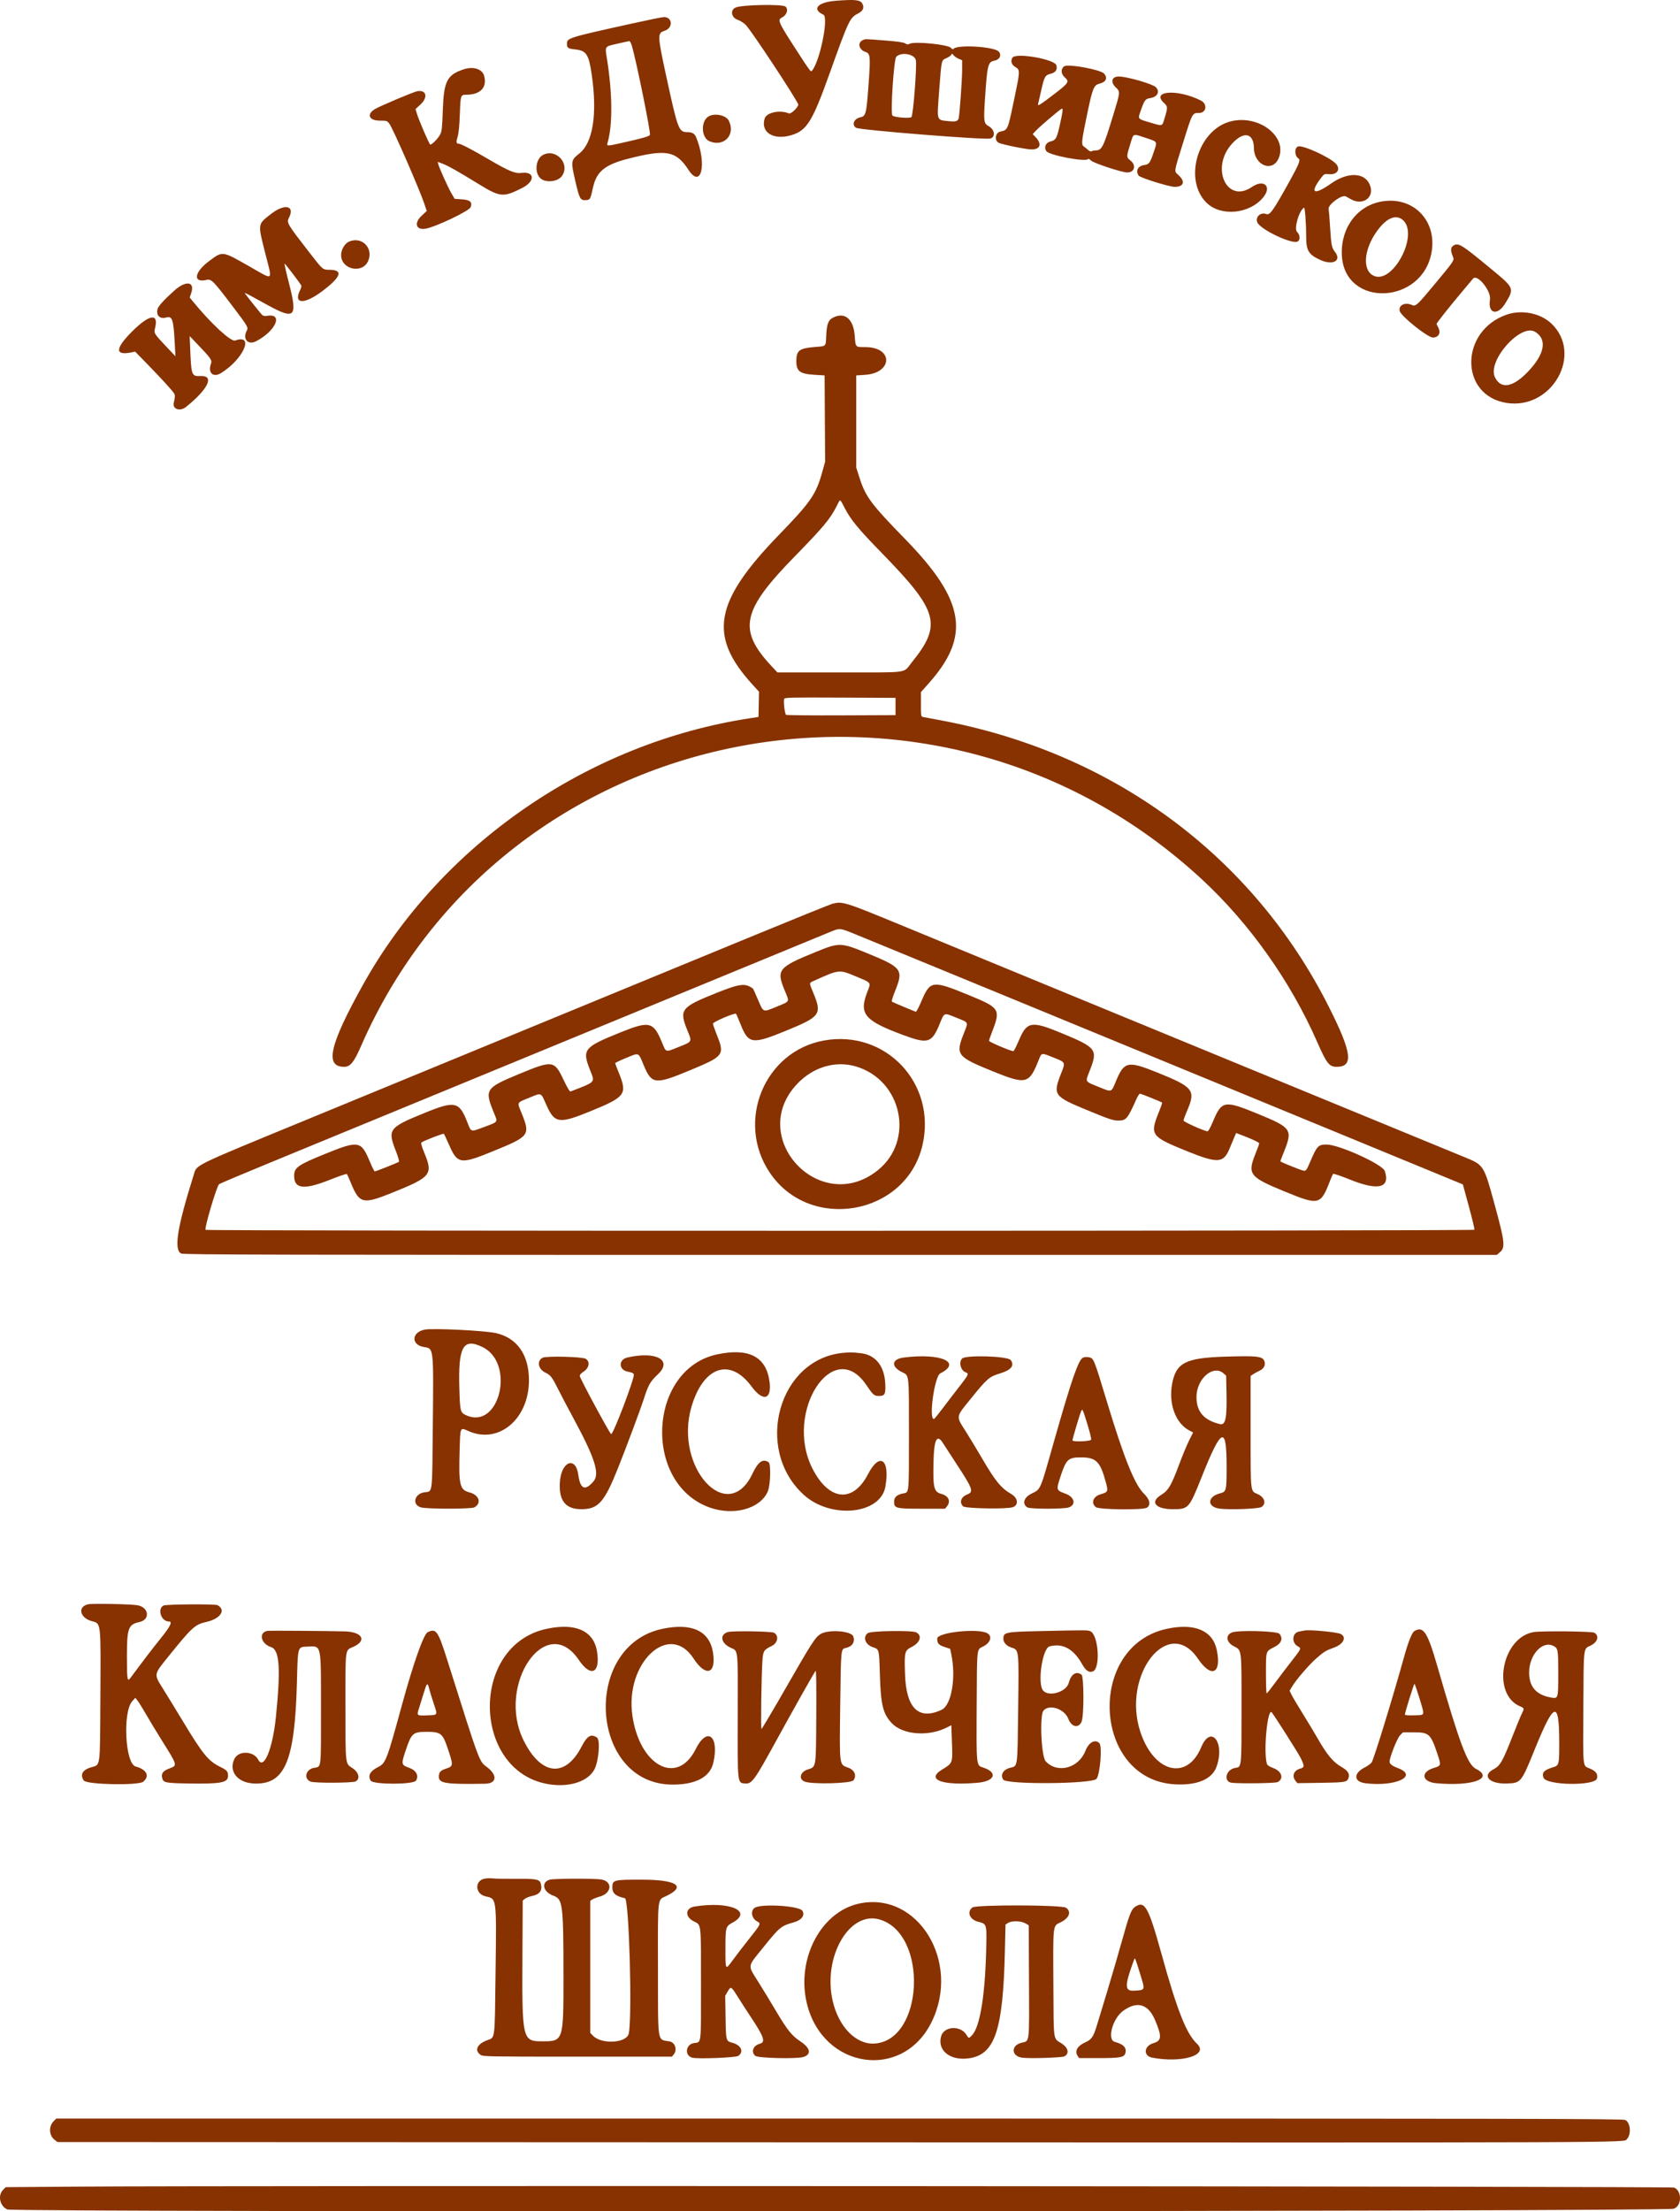 <svg width="95" height="125" viewBox="0 0 95 125" fill="none" xmlns="http://www.w3.org/2000/svg">
<path fill-rule="evenodd" clip-rule="evenodd" d="M47.265 0.043C46.239 0.122 45.881 0.522 46.56 0.829C46.878 0.973 46.348 3.534 45.902 4.014C45.847 4.074 45.773 3.975 45.104 2.941C43.987 1.215 43.948 1.128 44.232 0.982C44.497 0.846 44.595 0.52 44.416 0.371C44.238 0.224 41.943 0.268 41.598 0.425C41.274 0.573 41.351 0.998 41.725 1.124C41.857 1.169 42.057 1.296 42.169 1.407C42.486 1.722 45.139 5.747 45.139 5.913C45.139 6.066 44.725 6.46 44.613 6.412C44.099 6.195 43.342 6.357 43.238 6.706C43.002 7.496 43.753 7.949 44.773 7.634C45.627 7.37 45.942 6.86 46.899 4.189C48.017 1.069 48.049 1.002 48.555 0.744C48.806 0.615 48.883 0.419 48.763 0.206C48.642 -0.01 48.36 -0.041 47.265 0.043ZM35.708 1.337C32.119 2.131 32.061 2.149 32.061 2.474C32.061 2.714 32.116 2.751 32.556 2.798C33.155 2.862 33.299 3.087 33.462 4.224C33.784 6.465 33.53 8.069 32.756 8.68C32.279 9.056 32.271 9.112 32.539 10.259C32.77 11.25 32.817 11.334 33.125 11.312C33.376 11.293 33.379 11.289 33.542 10.563C33.735 9.704 34.214 9.311 35.458 8.989C37.663 8.417 38.223 8.515 38.928 9.596C39.652 10.706 39.989 9.291 39.366 7.76C39.281 7.553 39.143 7.471 38.88 7.471C38.379 7.471 38.336 7.357 37.666 4.27C37.178 2.023 37.172 1.865 37.567 1.745C38.075 1.591 38.041 0.951 37.527 0.966C37.436 0.969 36.618 1.136 35.708 1.337ZM48.77 2.279C48.471 2.43 48.577 2.818 48.952 2.941C49.21 3.026 49.227 3.199 49.124 4.65C48.994 6.46 48.969 6.564 48.645 6.633C48.287 6.709 48.148 7.055 48.407 7.224C48.601 7.352 55.659 7.915 55.996 7.831C56.306 7.753 56.253 7.324 55.91 7.135C55.626 6.979 55.613 6.869 55.705 5.491C55.826 3.683 55.872 3.499 56.217 3.434C56.527 3.376 56.652 3.129 56.48 2.92C56.24 2.63 54.082 2.504 53.909 2.77C53.886 2.805 53.834 2.78 53.773 2.706C53.619 2.515 51.713 2.326 51.437 2.475C51.343 2.525 51.293 2.521 51.19 2.454C51.1 2.394 50.765 2.346 50.065 2.29C48.859 2.195 48.936 2.195 48.77 2.279ZM35.735 2.602C35.999 3.521 36.803 7.483 36.753 7.62C36.722 7.704 36.384 7.804 35.318 8.043C34.273 8.278 34.294 8.278 34.36 8.054C34.647 7.07 34.634 5.295 34.327 3.357C34.205 2.589 34.17 2.642 34.897 2.474C35.24 2.395 35.55 2.327 35.586 2.324C35.623 2.32 35.689 2.446 35.735 2.602ZM51.787 3.391C51.859 3.68 51.642 6.517 51.539 6.619C51.452 6.707 50.569 6.636 50.466 6.533C50.344 6.411 50.543 3.346 50.682 3.207C50.964 2.925 51.701 3.047 51.787 3.391ZM54.213 3.323L54.407 3.404V3.932C54.407 4.484 54.265 6.472 54.211 6.69C54.169 6.855 54.037 6.891 53.63 6.848C52.945 6.774 52.975 6.874 53.108 5.13C53.245 3.331 53.226 3.415 53.523 3.284C53.655 3.225 53.778 3.139 53.796 3.092C53.824 3.019 53.843 3.023 53.924 3.124C53.976 3.189 54.106 3.278 54.213 3.323ZM57.251 3.261C57.131 3.444 57.199 3.662 57.417 3.791C57.697 3.956 57.696 3.967 57.306 5.82C56.984 7.351 56.984 7.35 56.559 7.441C56.284 7.5 56.22 7.936 56.468 8.068C56.656 8.169 58.027 8.447 58.336 8.447C58.829 8.447 58.929 8.141 58.563 7.755L58.395 7.579L58.636 7.331C58.879 7.081 59.874 6.237 60.028 6.149C60.13 6.091 60.107 6.283 59.906 7.171C59.763 7.807 59.689 7.933 59.427 7.989C59.142 8.05 59.018 8.309 59.165 8.541C59.315 8.777 61.418 9.176 61.533 8.99C61.551 8.96 61.618 8.995 61.685 9.069C61.813 9.213 63.436 9.749 63.742 9.749C64.164 9.749 64.268 9.335 63.913 9.064C63.69 8.893 63.69 8.855 63.928 8.096C64.105 7.53 64.051 7.551 64.733 7.776C65.485 8.025 65.449 7.971 65.251 8.567C65.035 9.215 64.979 9.293 64.703 9.33C64.344 9.378 64.197 9.662 64.392 9.93C64.482 10.053 66.121 10.563 66.426 10.563C66.937 10.563 67.038 10.266 66.649 9.907C66.381 9.659 66.361 9.8 66.908 8.044C67.427 6.376 67.422 6.386 67.797 6.386C68.219 6.386 68.298 5.883 67.907 5.684C66.605 5.022 65.061 5.122 65.821 5.819C66.043 6.022 66.043 6.072 65.836 6.744C65.711 7.148 65.751 7.139 65.025 6.923C64.31 6.711 64.334 6.743 64.511 6.24C64.719 5.645 64.765 5.586 65.057 5.542C65.451 5.483 65.605 5.172 65.36 4.928C65.177 4.744 63.722 4.326 63.265 4.325C62.859 4.324 62.778 4.644 63.105 4.952C63.352 5.185 63.352 5.19 62.963 6.465C62.395 8.33 62.311 8.5 61.957 8.502C61.873 8.503 61.771 8.524 61.731 8.549C61.684 8.579 61.615 8.555 61.534 8.481C61.466 8.417 61.353 8.327 61.284 8.279C61.135 8.176 61.155 7.987 61.484 6.413C61.786 4.971 61.852 4.81 62.176 4.729C62.543 4.638 62.647 4.418 62.441 4.167C62.253 3.939 60.412 3.597 60.182 3.747C59.977 3.882 59.987 4.177 60.205 4.369C60.486 4.615 60.442 4.685 59.611 5.321C58.784 5.953 58.659 6.029 58.704 5.865C58.72 5.809 58.798 5.469 58.878 5.111C59.054 4.323 59.097 4.249 59.418 4.168C59.692 4.099 59.8 3.94 59.739 3.696C59.651 3.346 57.447 2.961 57.251 3.261ZM26.241 3.912C25.279 4.226 25.098 4.574 25.04 6.216C25.004 7.259 24.987 7.414 24.884 7.612C24.773 7.825 24.43 8.176 24.332 8.176C24.28 8.176 23.674 6.769 23.566 6.398L23.498 6.165L23.778 5.906C24.215 5.501 24.115 5.071 23.602 5.154C23.4 5.187 21.479 5.998 21.198 6.169C20.712 6.465 20.867 6.82 21.482 6.82C21.873 6.82 21.889 6.825 22.019 6.996C22.222 7.263 23.747 10.759 24.009 11.558L24.131 11.929L23.85 12.187C23.4 12.601 23.514 13.016 24.055 12.929C24.614 12.84 26.528 11.93 26.612 11.714C26.724 11.424 26.585 11.299 26.116 11.268L25.711 11.241L25.54 10.953C25.359 10.65 24.836 9.493 24.782 9.276L24.75 9.148L25.025 9.252C25.351 9.377 25.882 9.676 27.089 10.417C28.284 11.151 28.465 11.166 29.532 10.623C30.281 10.242 30.24 9.671 29.47 9.777C29.137 9.823 28.747 9.66 27.635 9.007C26.7 8.458 26.052 8.122 25.932 8.122C25.797 8.122 25.784 8.027 25.877 7.73C25.938 7.534 25.977 7.13 26.003 6.451C26.043 5.367 26.046 5.358 26.372 5.356C27.179 5.352 27.567 4.928 27.369 4.265C27.26 3.901 26.756 3.744 26.241 3.912ZM40.099 6.563C39.616 6.803 39.633 7.783 40.123 7.988C40.943 8.331 41.615 7.604 41.208 6.815C41.057 6.523 40.456 6.386 40.099 6.563ZM69.578 6.865C67.728 7.348 66.903 10.177 68.235 11.469C69.048 12.257 70.673 12.095 71.438 11.149C71.937 10.532 71.463 10.106 70.791 10.569C69.379 11.541 68.43 9.495 69.66 8.132C70.323 7.397 70.893 7.506 70.906 8.37C70.92 9.368 71.989 9.776 72.32 8.91C72.788 7.683 71.143 6.456 69.578 6.865ZM73.395 8.281C73.182 8.372 73.204 8.824 73.428 8.962C73.552 9.039 73.456 9.282 72.926 10.237C72.001 11.905 71.81 12.177 71.609 12.1C71.285 11.975 70.972 12.263 71.098 12.569C71.265 12.973 73.057 13.825 73.378 13.653C73.534 13.569 73.518 13.272 73.347 13.112C73.159 12.935 73.451 11.916 73.741 11.737C73.792 11.706 73.862 12.667 73.862 13.395C73.862 14.166 74.002 14.394 74.66 14.694C75.373 15.019 75.882 14.738 75.489 14.238C75.308 14.008 75.276 13.85 75.218 12.909C75.188 12.409 75.149 11.915 75.132 11.81C75.091 11.561 75.885 10.982 76.103 11.102C76.167 11.138 76.305 11.214 76.409 11.271C77.043 11.622 77.687 11.194 77.496 10.549C77.261 9.751 76.265 9.672 75.271 10.373C74.272 11.078 74.032 10.917 74.735 10.016C74.882 9.828 74.897 9.822 75.178 9.845C75.611 9.881 75.814 9.573 75.556 9.27C75.243 8.905 73.647 8.174 73.395 8.281ZM30.738 8.741C30.241 8.967 30.194 9.91 30.668 10.155C31.015 10.335 31.56 10.238 31.766 9.961C32.257 9.299 31.497 8.397 30.738 8.741ZM78.194 11.379C76.779 11.592 75.82 12.839 75.877 14.392C75.987 17.424 80.487 17.252 80.962 14.197C81.233 12.454 79.921 11.118 78.194 11.379ZM15.323 12.096C14.562 12.691 14.572 12.624 14.999 14.314C15.413 15.953 15.522 15.866 14.077 15.045C12.548 14.176 12.598 14.182 11.817 14.764C10.976 15.391 10.893 16.008 11.676 15.822C11.948 15.757 12.057 15.866 13.129 17.28C14.04 18.483 14.052 18.504 13.948 18.706C13.707 19.172 14.03 19.524 14.483 19.289C15.589 18.716 16.036 17.705 15.117 17.852C14.957 17.878 14.884 17.863 14.812 17.791C14.735 17.713 14.079 16.895 13.847 16.587C13.815 16.544 13.922 16.582 14.086 16.672C14.25 16.762 14.733 17.026 15.159 17.259C16.677 18.09 16.835 17.926 16.345 16.028C16.185 15.409 16.072 14.902 16.094 14.902C16.129 14.902 16.933 15.957 17.034 16.135C17.055 16.171 17.034 16.274 16.988 16.363C16.559 17.193 17.177 17.243 18.219 16.462C19.283 15.663 19.427 15.259 18.652 15.252C18.241 15.247 18.27 15.272 17.482 14.256C16.243 12.662 16.197 12.583 16.335 12.318C16.699 11.62 16.1 11.489 15.323 12.096ZM79.282 12.4C80.329 13.173 78.713 16.224 77.612 15.552C76.984 15.169 77.171 13.905 78.007 12.878C78.466 12.313 78.929 12.14 79.282 12.4ZM19.75 13.652C19.499 13.756 19.289 14.106 19.289 14.419C19.289 15.236 20.488 15.499 20.817 14.755C21.135 14.035 20.474 13.352 19.75 13.652ZM82.162 13.902C82.023 14.002 82.021 14.177 82.158 14.506C82.247 14.721 82.255 14.709 81.087 16.114C80.141 17.253 80.05 17.336 79.846 17.242C79.453 17.063 79.067 17.252 79.15 17.582C79.223 17.874 80.73 19.079 81.022 19.079C81.364 19.079 81.498 18.805 81.314 18.482C81.271 18.408 81.236 18.33 81.234 18.309C81.232 18.261 81.953 17.351 82.665 16.504C82.965 16.147 83.249 15.809 83.295 15.752C83.534 15.46 84.334 16.448 84.254 16.936C84.123 17.744 84.685 17.872 85.13 17.134C85.635 16.298 85.629 16.284 84.359 15.234C82.606 13.783 82.455 13.692 82.162 13.902ZM9.873 16.413C9.308 16.913 8.949 17.305 8.908 17.469C8.818 17.831 9.037 18.047 9.395 17.948C9.75 17.85 9.813 18.045 9.886 19.486L9.92 20.137L9.507 19.703C8.704 18.858 8.692 18.84 8.768 18.544C8.987 17.689 8.453 17.761 7.494 18.714C6.499 19.703 6.48 20.114 7.437 19.919L7.644 19.878L8.379 20.631C8.783 21.045 9.296 21.591 9.518 21.844C9.952 22.337 9.931 22.27 9.824 22.783C9.75 23.134 10.185 23.271 10.519 23.003C11.777 21.992 12.141 21.223 11.347 21.255C10.833 21.276 10.818 21.238 10.754 19.703L10.725 18.998L11.166 19.459C11.94 20.268 12.002 20.359 11.928 20.565C11.745 21.073 12.051 21.361 12.489 21.094C13.765 20.315 14.408 18.848 13.298 19.25C13.063 19.335 11.935 18.294 10.927 17.062L10.727 16.818L10.813 16.564C11.033 15.919 10.524 15.837 9.873 16.413ZM85.189 17.789C82.539 18.718 82.53 22.344 85.177 22.774C87.759 23.194 89.557 20.004 87.712 18.276C87.091 17.695 86.038 17.491 85.189 17.789ZM47.078 17.971C46.835 18.102 46.75 18.339 46.722 18.958C46.692 19.614 46.745 19.562 46.043 19.618C45.202 19.686 45.031 19.819 45.031 20.408C45.031 20.993 45.224 21.136 46.085 21.189L46.63 21.222L46.644 23.663L46.658 26.103L46.493 26.693C46.143 27.951 45.849 28.376 44.048 30.235C40.384 34.016 40.04 35.933 42.535 38.678L42.921 39.102L42.906 39.815L42.89 40.528L42.43 40.598C33.276 41.985 24.932 47.732 20.51 55.694C18.63 59.079 18.351 60.305 19.461 60.305C19.804 60.305 20.015 60.049 20.4 59.166C28.491 40.594 52.884 35.745 67.967 49.709C70.667 52.208 72.984 55.479 74.492 58.919C75.014 60.109 75.167 60.305 75.581 60.305C76.55 60.305 76.451 59.514 75.158 56.942C70.841 48.352 62.877 42.492 53.079 40.696C52.661 40.62 52.265 40.545 52.198 40.53C52.08 40.504 52.076 40.485 52.077 39.813L52.077 39.122L52.512 38.634C54.903 35.951 54.577 33.952 51.184 30.473C49.279 28.521 48.949 28.081 48.62 27.058L48.418 26.429V23.825V21.222L48.906 21.19C50.493 21.088 50.523 19.622 48.938 19.622C48.359 19.622 48.384 19.648 48.331 18.966C48.257 18.009 47.749 17.606 47.078 17.971ZM86.809 18.758C87.506 19.183 87.351 20.024 86.393 21.02C85.541 21.905 84.87 22.015 84.535 21.324C84.09 20.403 85.99 18.258 86.809 18.758ZM47.775 28.736C48.127 29.406 48.539 29.902 49.877 31.275C53.073 34.552 53.28 35.315 51.554 37.449C51.048 38.076 51.524 38.01 47.471 38.01H43.96L43.636 37.664C41.709 35.602 41.937 34.521 44.949 31.444C46.513 29.846 46.934 29.345 47.282 28.665C47.54 28.163 47.467 28.153 47.775 28.736ZM50.64 39.936V40.424L47.578 40.437C45.894 40.444 44.486 40.431 44.45 40.408C44.376 40.361 44.293 39.642 44.345 39.506C44.374 39.428 44.693 39.421 47.509 39.434L50.64 39.448V39.936ZM47.075 51.085C46.962 51.114 44.816 51.982 42.306 53.016C39.796 54.049 34.486 56.235 30.507 57.873C26.528 59.511 20.592 61.955 17.316 63.304C10.784 65.993 11.141 65.819 10.953 66.416C10.019 69.387 9.819 70.638 10.243 70.858C10.376 70.927 15.162 70.937 47.517 70.937H84.638L84.803 70.798C85.135 70.519 85.103 70.229 84.505 68.043C83.905 65.851 83.907 65.855 82.804 65.406C82.491 65.278 77.699 63.307 72.155 61.025C66.611 58.743 60.307 56.148 58.146 55.259C55.985 54.37 52.815 53.064 51.101 52.356C47.756 50.975 47.648 50.941 47.075 51.085ZM48.571 52.894C49.503 53.274 62.436 58.596 76.382 64.34L82.721 66.951L83.061 68.198C83.248 68.884 83.389 69.476 83.374 69.515C83.347 69.588 11.697 69.594 11.624 69.52C11.544 69.441 12.261 67.022 12.39 66.938C12.459 66.892 13.716 66.361 15.184 65.758C16.652 65.154 24.242 62.029 32.052 58.813C39.861 55.597 46.507 52.861 46.819 52.732C47.539 52.436 47.417 52.425 48.571 52.894ZM46.169 53.796C43.985 54.685 43.885 54.81 44.383 56.012C44.651 56.66 44.689 56.589 43.901 56.912C43.13 57.229 43.177 57.247 42.865 56.517C42.72 56.179 42.594 55.897 42.584 55.889C42.146 55.56 41.841 55.596 40.509 56.13C38.485 56.942 38.389 57.069 38.883 58.278C39.138 58.902 39.154 58.875 38.373 59.185C37.604 59.491 37.676 59.513 37.422 58.899C36.948 57.755 36.717 57.7 35.099 58.353C32.987 59.206 32.9 59.317 33.382 60.529C33.649 61.199 33.701 61.145 32.262 61.698C32.216 61.716 32.083 61.494 31.871 61.047C31.342 59.933 31.258 59.922 29.345 60.714C27.442 61.502 27.388 61.587 27.935 62.919C28.156 63.456 28.198 63.399 27.336 63.722C26.615 63.992 26.643 64 26.442 63.478C25.973 62.263 25.741 62.207 24.034 62.902C21.976 63.739 21.905 63.833 22.384 65.06C22.506 65.374 22.586 65.649 22.56 65.672C22.504 65.721 21.26 66.217 21.191 66.217C21.165 66.217 21.039 65.967 20.912 65.661C20.418 64.478 20.282 64.455 18.364 65.235C16.841 65.854 16.633 66.002 16.633 66.465C16.633 67.212 17.189 67.273 18.661 66.687C19.165 66.486 19.594 66.341 19.615 66.365C19.636 66.388 19.732 66.603 19.83 66.841C20.32 68.044 20.51 68.093 22.142 67.436C24.394 66.531 24.503 66.395 23.984 65.142C23.866 64.857 23.794 64.616 23.821 64.59C23.91 64.502 25.061 64.055 25.099 64.092C25.12 64.113 25.249 64.385 25.385 64.697C25.871 65.81 26.024 65.833 27.879 65.076C29.963 64.226 30.002 64.173 29.479 62.885C29.235 62.285 29.199 62.35 29.952 62.042C30.637 61.762 30.574 61.735 30.891 62.449C31.361 63.507 31.604 63.543 33.383 62.817C35.383 62 35.488 61.856 34.982 60.617C34.876 60.357 34.788 60.124 34.788 60.099C34.788 60.075 35.072 59.939 35.42 59.797C36.16 59.493 36.086 59.46 36.41 60.237C36.854 61.298 37.051 61.318 39.016 60.501C40.962 59.69 40.997 59.641 40.507 58.425C40.402 58.165 40.316 57.911 40.316 57.863C40.316 57.765 41.558 57.237 41.621 57.308C41.641 57.33 41.763 57.613 41.892 57.936C42.325 59.019 42.546 59.047 44.472 58.255C46.403 57.462 46.492 57.335 45.983 56.105C45.744 55.528 45.74 55.572 46.047 55.434C47.466 54.793 47.447 54.795 48.416 55.201C49.298 55.571 49.259 55.516 49.042 56.079C48.563 57.323 48.878 57.695 51.101 58.518C52.472 59.026 52.694 58.957 53.131 57.892C53.408 57.216 53.358 57.237 54.051 57.516C54.803 57.819 54.766 57.746 54.505 58.408C54.02 59.633 54.099 59.734 56.188 60.578C58.029 61.321 58.198 61.277 58.74 59.91C58.904 59.498 58.881 59.502 59.528 59.762C60.28 60.065 60.26 60.024 59.993 60.705C59.532 61.886 59.596 61.976 61.425 62.732C62.714 63.266 62.941 63.342 63.227 63.342C63.686 63.342 63.758 63.257 64.27 62.108C64.34 61.952 64.427 61.824 64.463 61.824C64.53 61.824 65.668 62.283 65.714 62.328C65.728 62.342 65.651 62.57 65.543 62.834C65.005 64.161 65.061 64.24 67.142 65.081C68.858 65.774 69.187 65.754 69.525 64.934C69.621 64.7 69.745 64.405 69.8 64.278L69.9 64.046L70.242 64.176C70.808 64.391 71.207 64.581 71.207 64.636C71.207 64.664 71.109 64.93 70.99 65.228C70.532 66.37 70.657 66.534 72.583 67.327C74.597 68.155 74.673 68.138 75.216 66.733C75.286 66.554 75.361 66.385 75.385 66.359C75.409 66.332 75.828 66.473 76.338 66.679C77.935 67.325 78.624 67.155 78.307 66.194C78.183 65.818 75.718 64.698 75.015 64.698C74.546 64.698 74.469 64.778 74.099 65.648C73.895 66.128 73.854 66.189 73.739 66.181C73.614 66.173 72.399 65.685 72.399 65.643C72.399 65.632 72.499 65.372 72.621 65.066C73.102 63.861 73.019 63.74 71.184 62.986C69.225 62.18 69.093 62.201 68.585 63.406C68.43 63.772 68.323 63.961 68.274 63.951C67.988 63.892 66.927 63.412 66.926 63.341C66.926 63.295 67.015 63.051 67.124 62.798C67.629 61.627 67.494 61.453 65.435 60.624C63.766 59.952 63.569 59.994 63.097 61.132C62.834 61.765 62.883 61.749 62.136 61.444C61.322 61.112 61.362 61.184 61.621 60.524C62.09 59.328 62.011 59.222 60.054 58.41C58.311 57.688 58.07 57.729 57.607 58.831C57.477 59.14 57.342 59.403 57.307 59.417C57.224 59.449 55.924 58.9 55.924 58.833C55.924 58.805 56.011 58.557 56.117 58.283C56.587 57.062 56.526 56.966 54.83 56.27C52.693 55.392 52.605 55.404 52.076 56.659C51.946 56.966 51.814 57.206 51.782 57.193C51.75 57.179 51.444 57.053 51.101 56.912C50.758 56.771 50.458 56.638 50.434 56.617C50.41 56.596 50.489 56.333 50.61 56.033C51.104 54.806 51.019 54.692 49.003 53.868C47.549 53.274 47.456 53.272 46.169 53.796ZM46.588 58.818C43.225 59.426 41.594 63.39 43.52 66.273C45.788 69.667 51.224 68.71 52.159 64.753C52.984 61.263 50.093 58.183 46.588 58.818ZM48.397 60.283C51.012 61.053 51.736 64.464 49.641 66.148C46.379 68.773 42.2 64.296 45.083 61.265C45.986 60.315 47.241 59.943 48.397 60.283ZM24.004 75.162C23.261 75.318 23.241 76.026 23.977 76.145C24.532 76.234 24.519 76.114 24.474 80.674C24.435 84.601 24.477 84.283 23.992 84.358C23.422 84.447 23.286 85.066 23.806 85.209C24.157 85.306 26.649 85.305 26.822 85.208C27.249 84.969 27.099 84.507 26.547 84.361C25.991 84.214 25.931 83.948 25.992 81.93C26.031 80.635 26.008 80.682 26.504 80.9C28.208 81.648 29.911 80.209 29.911 78.021C29.911 76.59 29.245 75.634 28.058 75.36C27.421 75.213 24.451 75.068 24.004 75.162ZM27.282 76.144C29.152 77.05 28.256 80.84 26.369 80.004C26.029 79.854 26.014 79.796 25.975 78.486C25.905 76.117 26.187 75.613 27.282 76.144ZM47.687 76.473C44.038 76.802 42.61 81.892 45.439 84.487C46.967 85.889 49.793 85.613 50.067 84.035C50.337 82.483 49.744 82.059 49.084 83.332C48.225 84.988 46.865 84.843 45.933 82.996C44.334 79.825 47.107 75.525 48.977 78.275C49.383 78.872 49.428 78.91 49.719 78.91C50.035 78.91 50.088 78.801 50.059 78.208C50.011 77.213 49.504 76.584 48.675 76.493C48.174 76.438 48.089 76.437 47.687 76.473ZM40.56 76.558C36.636 77.385 36.326 83.88 40.147 85.222C41.497 85.696 42.98 85.287 43.41 84.323C43.57 83.963 43.606 82.745 43.459 82.652C43.128 82.442 42.869 82.628 42.549 83.305C41.149 86.266 38.105 82.943 39.097 79.536C39.765 77.243 41.282 76.722 42.494 78.369C43.147 79.255 43.649 79.127 43.516 78.107C43.331 76.693 42.354 76.18 40.56 76.558ZM69.256 76.689C67.035 76.759 66.5 77.036 66.28 78.229C66.071 79.364 66.48 80.462 67.264 80.869L67.467 80.974L67.246 81.415C67.124 81.657 66.877 82.249 66.698 82.729C66.219 84.008 66.079 84.245 65.639 84.518C65.011 84.909 65.353 85.311 66.315 85.311C67.213 85.311 67.235 85.286 67.962 83.467C69.081 80.663 69.363 80.554 69.363 82.925C69.362 84.274 69.35 84.324 68.984 84.417C68.274 84.599 68.242 85.169 68.936 85.275C69.473 85.357 71.17 85.294 71.335 85.186C71.628 84.993 71.51 84.626 71.098 84.448C70.704 84.279 70.719 84.418 70.719 80.918V77.779L70.868 77.678C70.95 77.623 71.109 77.536 71.221 77.485C71.453 77.38 71.562 77.193 71.511 76.99C71.429 76.665 71.161 76.629 69.256 76.689ZM30.685 76.749C30.343 76.922 30.43 77.396 30.84 77.591C31.137 77.732 31.218 77.839 31.586 78.574C31.74 78.882 32.111 79.588 32.412 80.143C33.643 82.419 33.926 83.303 33.565 83.733C33.09 84.298 32.813 84.184 32.704 83.38C32.553 82.267 31.72 82.614 31.657 83.816C31.604 84.839 31.988 85.311 32.874 85.311C33.828 85.311 34.169 84.93 34.939 83.006C35.389 81.882 36.211 79.684 36.39 79.127C36.661 78.282 36.764 78.1 37.201 77.687C38.055 76.882 37.1 76.36 35.467 76.739C34.978 76.853 34.977 77.419 35.466 77.528C35.771 77.596 35.808 77.613 35.839 77.693C35.905 77.867 34.674 81.106 34.557 81.066C34.48 81.041 32.783 77.895 32.783 77.779C32.783 77.715 32.86 77.624 32.974 77.554C33.313 77.344 33.386 76.982 33.124 76.81C32.945 76.692 30.899 76.641 30.685 76.749ZM51.117 76.736C50.426 76.822 50.361 77.236 50.989 77.553C51.424 77.772 51.399 77.554 51.399 81.113C51.399 84.503 51.413 84.356 51.075 84.42C50.727 84.485 50.559 84.634 50.559 84.875C50.559 85.264 50.638 85.284 52.146 85.284H53.441L53.544 85.156C53.78 84.865 53.644 84.557 53.23 84.447C52.804 84.334 52.75 84.102 52.79 82.556C52.82 81.352 52.99 81.044 53.326 81.58C53.425 81.738 53.755 82.246 54.059 82.709C55.009 84.155 55.074 84.332 54.702 84.474C54.343 84.612 54.233 84.92 54.461 85.149C54.588 85.276 56.93 85.316 57.271 85.197C57.614 85.078 57.568 84.677 57.186 84.455C56.601 84.115 56.287 83.73 55.516 82.41C55.255 81.963 54.85 81.293 54.616 80.922C54.047 80.021 54.029 80.135 54.912 79.046C55.827 77.917 55.934 77.824 56.55 77.636C57.18 77.444 57.381 77.193 57.154 76.881C56.99 76.657 54.618 76.583 54.407 76.795C54.196 77.006 54.33 77.488 54.625 77.582C54.798 77.637 54.755 77.735 54.313 78.297C54.083 78.59 53.665 79.134 53.384 79.507C53.103 79.88 52.853 80.193 52.827 80.203C52.495 80.333 52.834 77.801 53.172 77.632C54.417 77.007 53.201 76.477 51.117 76.736ZM61.245 76.742C60.988 76.849 60.593 77.985 59.614 81.433C58.78 84.37 58.873 84.156 58.296 84.449C57.885 84.658 57.79 85.037 58.106 85.213C58.278 85.308 60.159 85.307 60.434 85.212C60.863 85.062 60.765 84.624 60.262 84.44C59.723 84.243 59.718 84.225 59.959 83.492C60.288 82.49 60.398 82.384 61.112 82.383C61.987 82.381 62.215 82.609 62.538 83.809C62.673 84.311 62.657 84.346 62.234 84.469C61.811 84.592 61.675 84.964 61.969 85.195C62.153 85.34 64.639 85.366 64.852 85.226C65.09 85.07 65.024 84.76 64.683 84.429C64.166 83.925 63.567 82.442 62.619 79.317C61.824 76.698 61.854 76.769 61.529 76.716C61.442 76.701 61.314 76.713 61.245 76.742ZM69.184 77.63L69.335 77.761L69.356 78.732C69.386 80.176 69.302 80.576 68.985 80.501C68.076 80.284 67.656 79.797 67.658 78.965C67.661 77.942 68.596 77.124 69.184 77.63ZM61.503 80.554C61.629 80.966 61.719 81.338 61.702 81.382C61.667 81.473 60.736 81.516 60.646 81.43C60.624 81.409 61.04 79.999 61.133 79.78C61.207 79.603 61.22 79.63 61.503 80.554ZM4.983 90.687C4.383 90.815 4.504 91.439 5.166 91.632C5.727 91.795 5.7 91.561 5.676 96.025C5.653 100.032 5.693 99.739 5.148 99.902C4.663 100.047 4.512 100.323 4.74 100.649C4.904 100.883 7.829 100.94 8.1 100.715C8.483 100.397 8.297 100.025 7.67 99.855C7.077 99.695 6.927 96.769 7.481 96.162L7.651 95.975L7.78 96.135C7.85 96.224 8.069 96.576 8.267 96.92C8.465 97.263 8.864 97.923 9.155 98.387C10.049 99.814 10.043 99.79 9.575 99.969C9.209 100.109 9.107 100.248 9.175 100.518C9.238 100.77 9.363 100.795 10.649 100.816C12.503 100.846 12.894 100.771 12.894 100.385C12.894 100.131 12.837 100.066 12.44 99.87C11.781 99.545 11.467 99.162 10.359 97.326C9.944 96.64 9.43 95.8 9.217 95.46C8.694 94.626 8.687 94.674 9.5 93.665C10.864 91.973 11.018 91.832 11.665 91.685C12.474 91.501 12.803 91.006 12.297 90.735C12.165 90.665 9.407 90.683 9.254 90.755C8.875 90.935 9.109 91.657 9.548 91.658C9.771 91.658 9.641 91.926 9.083 92.618C8.617 93.196 8.053 93.934 7.386 94.837C7.198 95.091 7.177 94.967 7.177 93.647C7.177 92.032 7.251 91.826 7.887 91.689C8.498 91.557 8.428 90.867 7.791 90.744C7.436 90.676 5.243 90.631 4.983 90.687ZM30.913 92.073C26.477 93.021 26.698 100.322 31.181 100.879C32.287 101.017 33.258 100.677 33.606 100.032C33.858 99.563 33.958 98.349 33.755 98.217C33.413 97.995 33.203 98.12 32.884 98.735C31.964 100.509 30.605 100.371 29.619 98.404C28.041 95.256 30.875 91.086 32.729 93.83C33.411 94.84 33.959 94.587 33.76 93.352C33.572 92.183 32.549 91.724 30.913 92.073ZM37.498 92.065C32.861 92.999 33.334 100.869 38.029 100.879C39.348 100.881 40.154 100.449 40.337 99.641C40.684 98.117 39.984 97.578 39.34 98.872C38.3 100.962 36.171 99.835 35.76 96.978C35.33 93.988 37.844 91.637 39.216 93.746C39.909 94.811 40.505 94.639 40.32 93.428C40.133 92.205 39.152 91.731 37.498 92.065ZM65.985 92.072C61.406 93.055 61.797 100.61 66.44 100.863C67.697 100.932 68.543 100.574 68.793 99.867C69.282 98.488 68.469 97.461 67.923 98.769C67.128 100.678 65.258 100.214 64.49 97.916C63.412 94.688 66.067 91.291 67.739 93.76C68.505 94.893 69.093 94.61 68.801 93.249C68.569 92.166 67.543 91.737 65.985 92.072ZM15.135 92.188C14.604 92.271 14.744 92.919 15.333 93.109C15.808 93.261 15.88 94.32 15.602 97.055C15.418 98.863 14.915 100.077 14.602 99.47C14.347 98.977 13.497 98.943 13.26 99.416C12.912 100.11 13.415 100.767 14.333 100.815C16.105 100.908 16.671 99.592 16.79 95.099C16.844 93.038 16.826 93.102 17.37 93.08C18.195 93.046 18.15 92.842 18.151 96.654C18.151 100.096 18.18 99.853 17.75 99.933C17.279 100.021 17.157 100.555 17.573 100.713C17.798 100.799 19.929 100.788 20.102 100.701C20.383 100.559 20.298 100.19 19.928 99.945C19.518 99.673 19.536 99.841 19.534 96.404C19.533 93.103 19.507 93.301 19.965 93.098C20.769 92.742 20.498 92.245 19.486 92.218C18.477 92.191 15.259 92.169 15.135 92.188ZM58.794 92.202C56.837 92.245 56.74 92.265 56.738 92.641C56.737 92.842 56.91 93.036 57.166 93.121C57.633 93.275 57.62 93.161 57.574 96.689C57.53 100.024 57.559 99.813 57.116 99.93C56.725 100.034 56.556 100.324 56.728 100.596C56.912 100.886 61.763 100.848 62.004 100.554C62.208 100.304 62.338 98.709 62.168 98.537C61.924 98.292 61.567 98.488 61.378 98.971C60.991 99.959 59.794 100.273 59.13 99.561C58.883 99.296 58.779 96.979 59.002 96.703C59.322 96.307 60.196 96.593 60.413 97.164C60.592 97.633 60.995 97.715 61.162 97.316C61.302 96.98 61.298 94.768 61.157 94.665C60.859 94.445 60.566 94.633 60.434 95.13C60.298 95.643 59.324 95.938 58.989 95.567C58.65 95.192 58.939 93.176 59.349 93.066C60.082 92.868 60.701 93.201 61.18 94.051C61.401 94.442 61.578 94.565 61.8 94.48C62.235 94.315 62.124 92.447 61.666 92.215C61.523 92.142 61.502 92.142 58.794 92.202ZM73.754 92.172C73.709 92.184 73.579 92.209 73.465 92.227C73.065 92.293 73.016 92.862 73.393 93.064C73.598 93.173 73.59 93.193 73.048 93.883C72.78 94.225 72.359 94.779 72.114 95.112C71.868 95.446 71.649 95.721 71.627 95.723C71.604 95.725 71.586 95.214 71.586 94.587C71.586 93.293 71.567 93.353 72.07 93.097C72.462 92.898 72.566 92.623 72.35 92.356C72.22 92.195 70.008 92.134 69.657 92.281C69.288 92.435 69.339 92.827 69.757 93.051C70.229 93.305 70.204 93.112 70.204 96.567C70.204 99.969 70.214 99.879 69.852 99.936C69.306 100.024 69.158 100.734 69.676 100.779C70.265 100.831 72.122 100.801 72.245 100.738C72.611 100.551 72.487 100.13 72.012 99.948C71.752 99.849 71.662 99.786 71.634 99.684C71.438 98.978 71.675 96.531 71.914 96.796C72.034 96.929 73.39 99.062 73.53 99.338C73.77 99.811 73.771 99.909 73.537 99.971C73.162 100.07 73.035 100.391 73.261 100.67L73.365 100.798L74.684 100.779C76.07 100.758 76.165 100.742 76.252 100.514C76.339 100.285 76.221 100.09 75.879 99.894C75.38 99.608 75.044 99.206 74.483 98.222C74.339 97.968 73.98 97.374 73.687 96.902C73.393 96.43 73.101 95.939 73.039 95.809L72.924 95.574L73.064 95.338C73.291 94.952 74.041 94.083 74.451 93.73C74.893 93.348 74.952 93.313 75.46 93.124C75.972 92.934 76.156 92.547 75.82 92.367C75.614 92.256 74.015 92.106 73.754 92.172ZM79.981 92.2C79.843 92.281 79.631 92.815 79.388 93.692C78.789 95.862 77.682 99.462 77.564 99.624C77.507 99.703 77.336 99.829 77.184 99.903C76.523 100.229 76.535 100.718 77.207 100.802C78.911 101.015 80.242 100.389 79.036 99.941C78.729 99.827 78.577 99.708 78.577 99.583C78.578 99.339 79.01 98.251 79.169 98.092L79.338 97.923H79.949C80.822 97.923 80.906 98.004 81.313 99.239C81.493 99.782 81.481 99.821 81.094 99.933C80.316 100.16 80.388 100.723 81.204 100.8C83.247 100.991 84.528 100.529 83.459 99.987C82.983 99.745 82.55 98.594 81.268 94.153C80.719 92.252 80.489 91.903 79.981 92.2ZM24.182 92.266C23.957 92.374 23.367 94.042 22.737 96.35C21.879 99.495 21.813 99.669 21.388 99.882C20.928 100.113 20.785 100.373 20.964 100.657C21.109 100.885 23.377 100.884 23.522 100.655C23.698 100.377 23.535 100.071 23.139 99.931C22.686 99.771 22.677 99.728 22.939 98.95C23.272 97.962 23.347 97.896 24.139 97.896C24.928 97.896 25.031 97.98 25.324 98.851C25.644 99.804 25.641 99.839 25.209 99.981C24.903 100.082 24.817 100.182 24.817 100.438C24.817 100.809 25.215 100.869 27.435 100.83C28.09 100.819 28.145 100.349 27.544 99.896C27.087 99.552 27.149 99.717 25.309 93.892C24.767 92.175 24.667 92.031 24.182 92.266ZM41.156 92.256C40.678 92.405 40.765 92.889 41.315 93.141C41.752 93.341 41.726 93.1 41.716 96.933C41.705 100.867 41.696 100.78 42.122 100.815C42.522 100.848 42.639 100.685 43.961 98.276C44.957 96.458 46.051 94.522 46.121 94.451C46.157 94.416 46.169 95.278 46.158 97.001C46.139 100.011 46.164 99.861 45.668 100.026C45.254 100.163 45.149 100.55 45.483 100.703C45.86 100.875 48.127 100.821 48.261 100.637C48.455 100.372 48.327 100.057 47.972 99.926C47.447 99.731 47.468 99.897 47.513 96.345C47.554 93.116 47.543 93.217 47.85 93.149C48.198 93.073 48.365 92.802 48.249 92.501C48.125 92.178 46.804 92.093 46.376 92.382C46.087 92.577 45.883 92.896 44.462 95.371C43.717 96.67 43.086 97.732 43.06 97.733C43.012 97.733 43.054 94.76 43.114 93.863C43.15 93.326 43.196 93.255 43.639 93.042C43.984 92.875 44.057 92.461 43.77 92.297C43.622 92.212 41.407 92.177 41.156 92.256ZM49.07 92.317C48.77 92.553 48.932 92.976 49.376 93.119C49.712 93.227 49.714 93.234 49.753 94.608C49.803 96.359 49.925 96.869 50.422 97.4C51.042 98.065 52.495 98.181 53.541 97.651L53.794 97.523L53.827 98.401C53.876 99.696 53.892 99.648 53.258 100.039C52.34 100.604 53.3 100.952 55.289 100.774C56.266 100.687 56.443 100.189 55.594 99.915C55.201 99.789 55.21 99.88 55.23 96.321C55.248 93.052 55.224 93.259 55.603 93.066C55.999 92.864 56.119 92.522 55.858 92.339C55.402 92.019 52.998 92.261 52.998 92.627C52.998 92.901 53.079 92.991 53.431 93.106L53.729 93.204L53.792 93.502C54.073 94.846 53.803 96.395 53.241 96.654C51.946 97.253 51.241 96.566 51.177 94.641C51.134 93.37 51.151 93.303 51.562 93.092C52.043 92.846 52.159 92.45 51.804 92.272C51.558 92.148 49.236 92.186 49.07 92.317ZM86.718 92.258C84.91 92.574 84.332 95.776 85.961 96.457C86.197 96.555 86.202 96.579 86.053 96.871C85.992 96.992 85.762 97.549 85.542 98.111C84.96 99.596 84.838 99.809 84.439 100.023C83.777 100.378 84.233 100.853 85.202 100.817C86.012 100.787 86.019 100.779 86.806 98.839C87.876 96.204 88.16 96.109 88.171 98.384C88.178 99.733 88.164 99.797 87.841 99.893C87.313 100.05 87.177 100.195 87.28 100.488C87.434 100.927 90.195 100.967 90.304 100.532C90.367 100.282 90.253 100.122 89.904 99.972C89.486 99.791 89.515 100.071 89.535 96.431C89.553 93.022 89.53 93.215 89.948 93.019C90.344 92.833 90.449 92.463 90.155 92.294C90.012 92.212 87.154 92.183 86.718 92.258ZM87.845 93.042C88.102 93.175 88.115 93.249 88.115 94.573C88.115 96.047 88.119 96.034 87.679 95.952C86.859 95.8 86.466 95.339 86.468 94.537C86.472 93.535 87.223 92.72 87.845 93.042ZM24.272 95.469C24.312 95.625 24.429 96.005 24.531 96.314C24.753 96.978 24.775 96.942 24.135 96.966C23.555 96.987 23.555 96.988 23.703 96.536C23.746 96.404 23.857 96.046 23.949 95.74C24.141 95.103 24.173 95.077 24.272 95.469ZM80.254 95.957C80.58 97.033 80.605 96.944 79.973 96.962C79.613 96.973 79.444 96.959 79.444 96.918C79.444 96.806 79.95 95.184 79.984 95.184C80.004 95.184 80.125 95.532 80.254 95.957ZM27.423 106.192C26.823 106.292 26.854 107.063 27.462 107.197C28.092 107.335 28.078 107.233 28.023 111.484C27.971 115.492 28.017 115.143 27.51 115.344C26.96 115.562 26.818 115.921 27.186 116.162C27.323 116.252 27.663 116.258 32.664 116.258H37.995L38.099 116.13C38.31 115.868 38.179 115.456 37.865 115.396C37.151 115.261 37.212 115.644 37.206 111.294C37.199 107.12 37.165 107.422 37.678 107.176C38.823 106.629 38.274 106.257 36.316 106.253C34.693 106.249 34.628 106.266 34.627 106.69C34.625 107.025 34.814 107.186 35.339 107.302C35.573 107.354 35.76 113.993 35.554 114.955C35.44 115.49 34.037 115.579 33.542 115.083L33.379 114.92V111.183V107.446L33.501 107.368C33.568 107.326 33.759 107.253 33.925 107.206C34.59 107.017 34.655 106.368 34.021 106.246C33.681 106.18 31.332 106.185 31.09 106.252C30.581 106.394 30.701 106.943 31.287 107.157C31.825 107.352 31.86 107.624 31.863 111.7C31.867 115.357 31.856 115.39 30.69 115.39C29.525 115.39 29.517 115.351 29.543 110.354L29.559 107.433L29.682 107.333C29.75 107.278 29.939 107.205 30.101 107.172C30.527 107.083 30.683 106.858 30.581 106.478C30.515 106.231 30.331 106.196 29.169 106.205C28.579 106.21 27.998 106.2 27.879 106.183C27.759 106.166 27.554 106.17 27.423 106.192ZM48.581 107.604C46.417 108.069 45.02 110.737 45.626 113.247C46.523 116.959 51.032 117.636 52.677 114.305C54.356 110.904 51.903 106.89 48.581 107.604ZM39.274 107.772C38.745 107.858 38.718 108.348 39.228 108.607C39.664 108.828 39.639 108.611 39.639 112.153C39.639 115.703 39.673 115.421 39.234 115.492C38.764 115.567 38.699 116.203 39.15 116.317C39.47 116.397 41.591 116.314 41.741 116.216C42.082 115.992 41.914 115.605 41.42 115.475C41.05 115.378 41.05 115.377 41.028 114.027L41.009 112.816L41.154 112.567C41.333 112.263 41.341 112.268 41.762 112.941C41.932 113.214 42.239 113.689 42.444 113.996C43.2 115.132 43.305 115.436 42.974 115.525C42.589 115.628 42.452 115.978 42.706 116.209C42.854 116.343 45.067 116.396 45.437 116.274C45.901 116.122 45.827 115.768 45.251 115.388C44.778 115.076 44.52 114.755 43.884 113.681C43.61 113.219 43.18 112.511 42.928 112.108C42.255 111.03 42.23 111.239 43.174 110.065C44.085 108.933 44.17 108.863 44.884 108.665C45.333 108.541 45.538 108.261 45.369 108.007C45.183 107.729 43.048 107.599 42.676 107.843C42.425 108.008 42.503 108.451 42.811 108.61C43.043 108.73 43.032 108.756 42.37 109.588C42.039 110.004 41.622 110.547 41.443 110.793C41.011 111.385 41.021 111.399 41.022 110.169C41.022 108.946 41.036 108.893 41.41 108.69C42.615 108.036 41.253 107.451 39.274 107.772ZM54.986 107.825C54.654 108.086 54.837 108.518 55.329 108.637C55.773 108.743 55.791 108.788 55.776 109.768C55.733 112.637 55.438 114.554 54.963 115.051C54.784 115.237 54.777 115.237 54.657 115.033C54.328 114.476 53.38 114.525 53.218 115.107C52.988 115.927 53.76 116.517 54.835 116.344C56.264 116.114 56.719 114.738 56.823 110.328L56.859 108.793L56.999 108.701C57.203 108.567 57.739 108.578 57.983 108.721L58.173 108.832L58.187 111.998C58.203 115.584 58.23 115.36 57.769 115.471C57.158 115.617 57.175 116.222 57.792 116.315C58.191 116.374 60.051 116.316 60.191 116.24C60.483 116.08 60.409 115.752 60.025 115.506C59.544 115.198 59.584 115.488 59.566 112.195C59.547 108.703 59.526 108.88 59.979 108.661C60.469 108.424 60.603 108.052 60.276 107.838C60.025 107.673 55.193 107.662 54.986 107.825ZM64.173 107.799C63.969 107.942 63.848 108.258 63.452 109.682C63.243 110.434 62.867 111.722 62.618 112.542C62.368 113.362 62.101 114.241 62.025 114.495C61.834 115.128 61.724 115.29 61.383 115.441C60.928 115.643 60.756 115.934 60.932 116.204L61.021 116.339H62.132C63.361 116.339 63.577 116.298 63.639 116.05C63.715 115.747 63.531 115.554 63.037 115.421C62.588 115.3 62.915 114.096 63.514 113.665C64.31 113.093 64.931 113.277 65.321 114.202C65.709 115.123 65.691 115.359 65.22 115.496C64.681 115.652 64.636 116.216 65.154 116.314C66.856 116.633 68.367 116.166 67.689 115.531C67.086 114.966 66.566 113.65 65.673 110.426C64.936 107.768 64.73 107.408 64.173 107.799ZM49.747 108.506C52.511 109.328 52.237 115.375 49.43 115.518C48.399 115.57 47.424 114.569 47.088 113.112C46.513 110.621 48.029 107.995 49.747 108.506ZM64.465 111.556C64.764 112.523 64.775 112.489 64.147 112.528C63.581 112.563 63.579 112.265 64.136 110.758C64.179 110.641 64.194 110.675 64.465 111.556ZM3.031 119.911C2.737 120.205 2.772 120.724 3.102 120.971L3.255 121.085L47.27 121.101C93.155 121.118 91.795 121.123 91.991 120.927C92.256 120.661 92.206 119.992 91.909 119.838C91.769 119.766 86.812 119.756 47.468 119.756H3.185L3.031 119.911ZM4.346 123.605L0.323 123.635L0.179 123.779C-0.142 124.101 -0.012 124.709 0.417 124.895C0.796 125.059 94.076 125.019 94.636 124.855C95.106 124.717 95.127 123.842 94.665 123.659C94.475 123.584 13.658 123.535 4.346 123.605Z" fill="#873200"/>
</svg>
